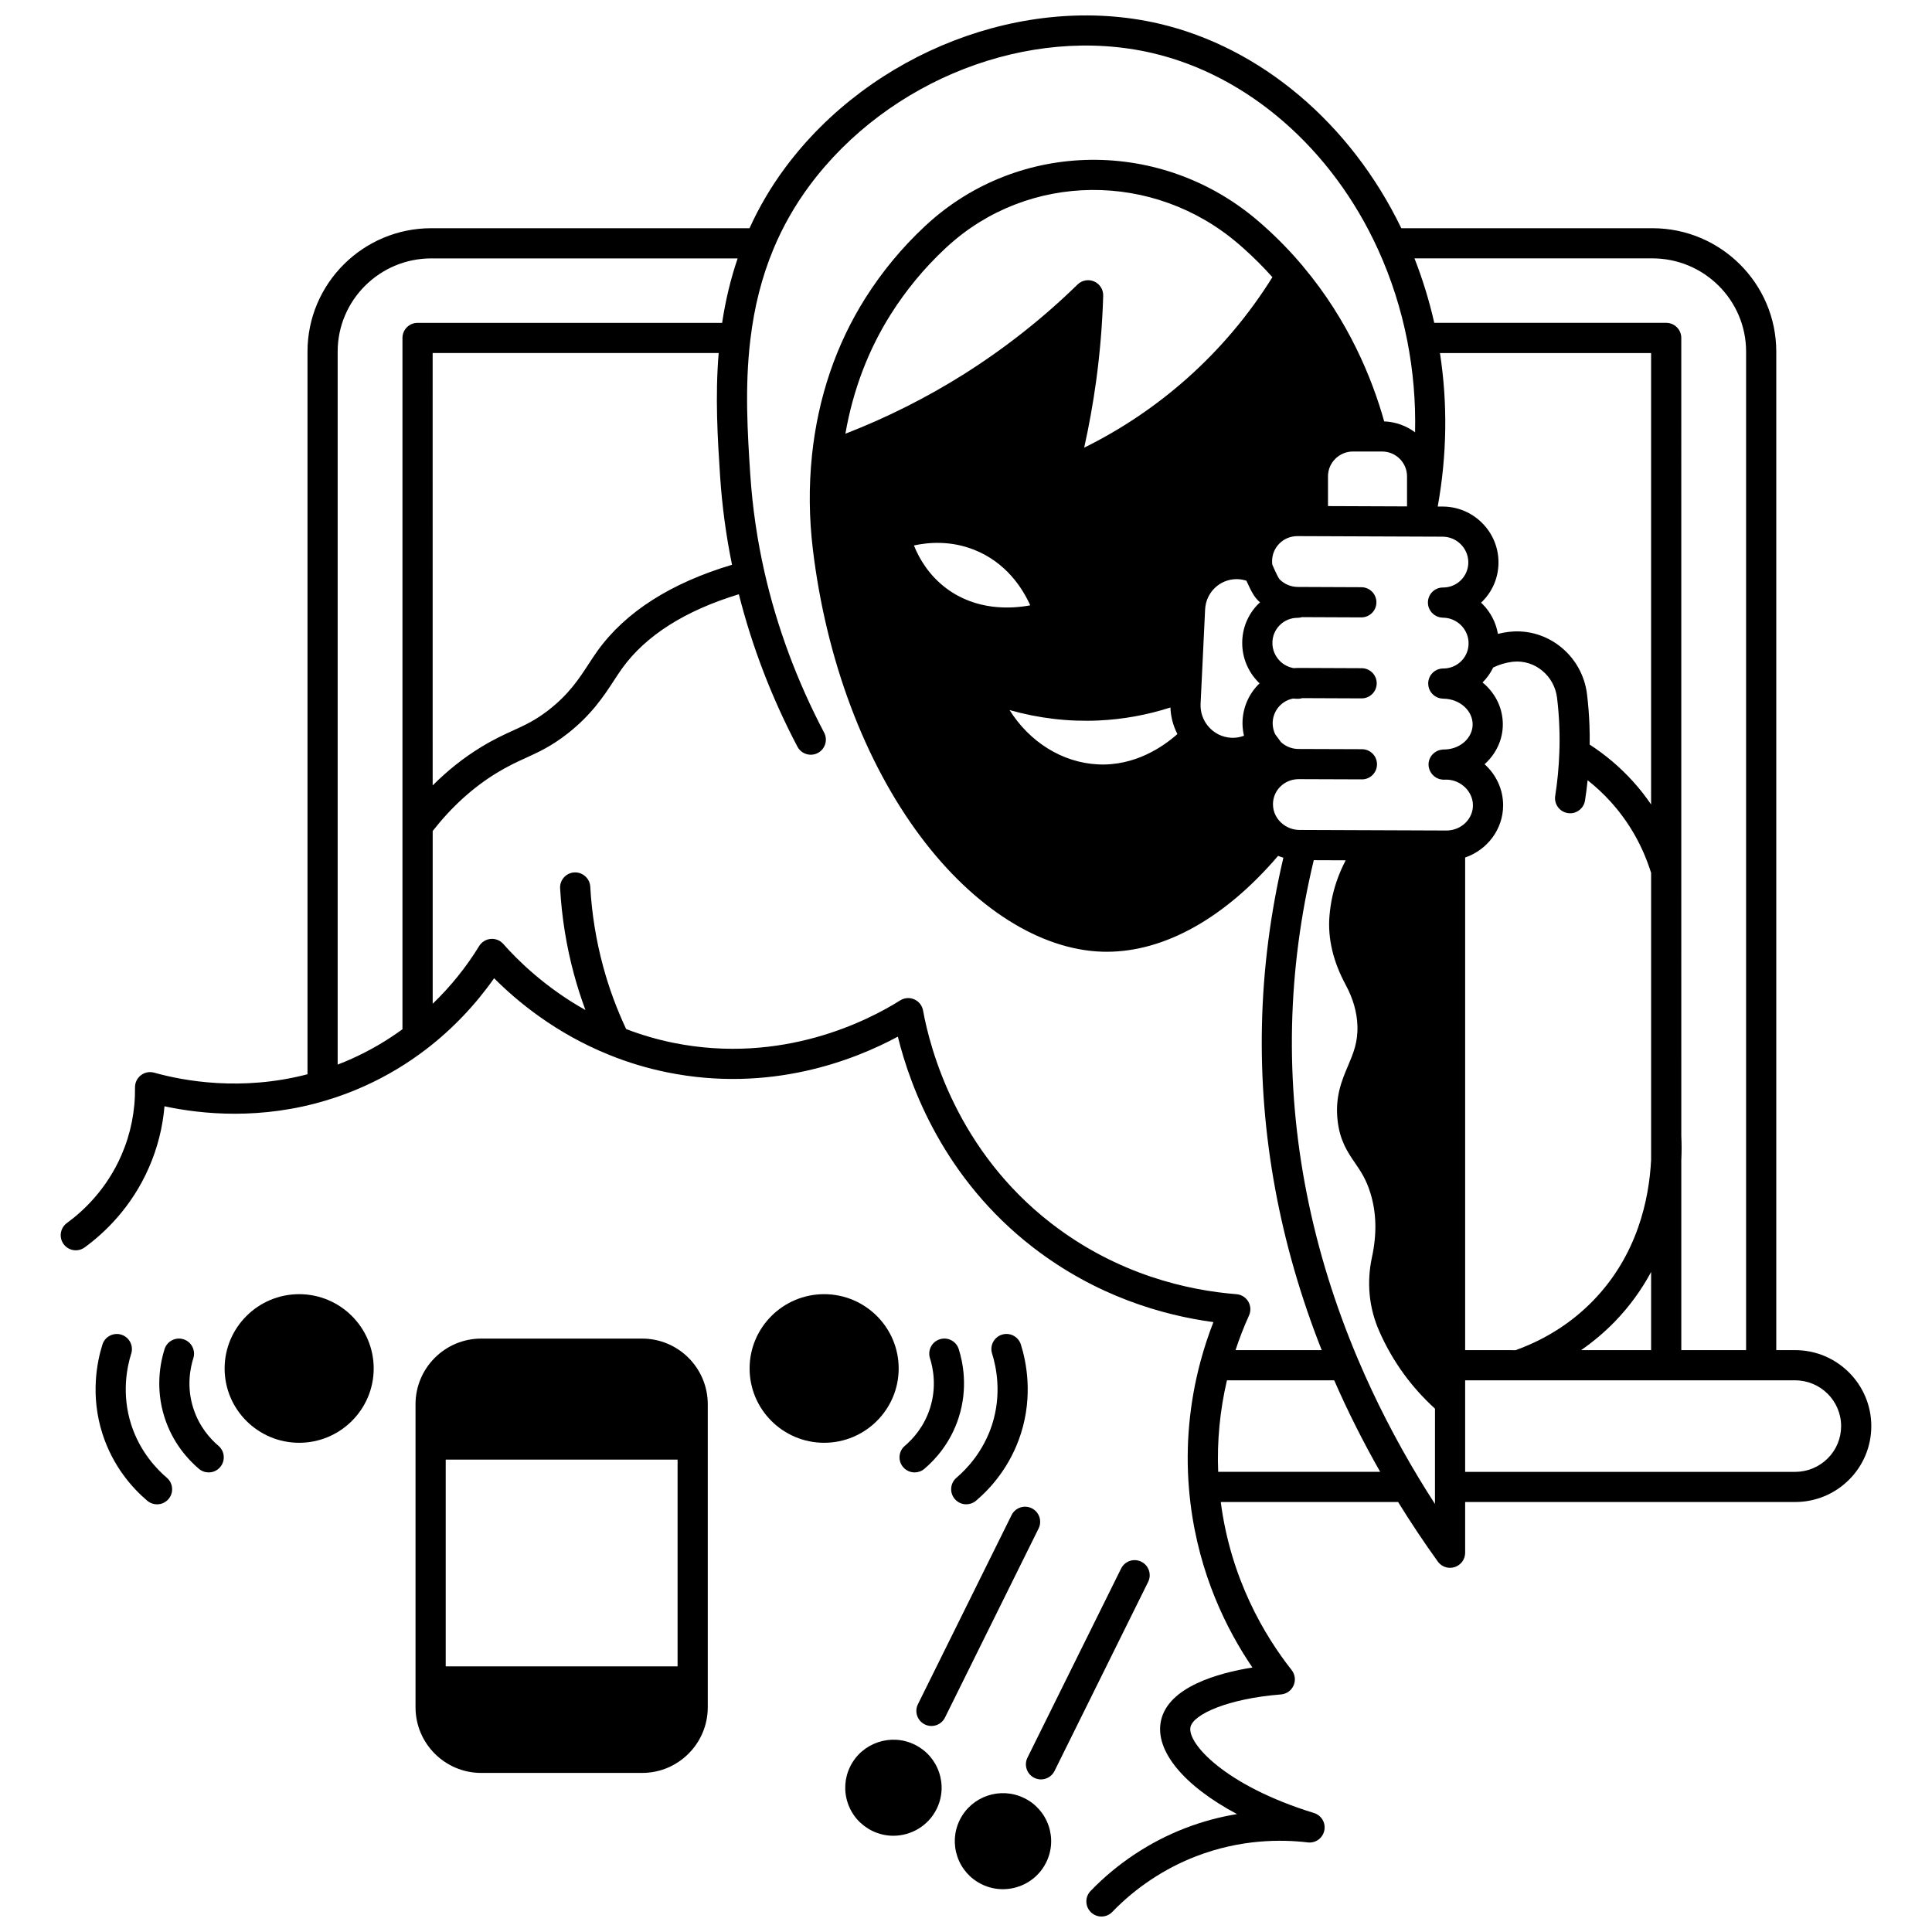 <?xml version="1.0" encoding="UTF-8"?>
<!-- Uploaded to: ICON Repo, www.iconrepo.com, Generator: ICON Repo Mixer Tools -->
<svg width="800px" height="800px" version="1.1" viewBox="144 144 512 512" xmlns="http://www.w3.org/2000/svg">
 <defs>
  <clipPath id="a">
   <path d="m160 148.09h480v503.81h-480z"/>
  </clipPath>
 </defs>
 <path d="m415.44 620.52c-6.309-3.113-13.973-0.52-17.086 5.777-1.512 3.047-1.738 6.496-0.645 9.719 1.094 3.227 3.387 5.828 6.441 7.328 1.812 0.895 3.734 1.312 5.633 1.312 4.711 0 9.246-2.606 11.465-7.098 1.508-3.051 1.734-6.5 0.641-9.715-1.102-3.223-3.391-5.828-6.449-7.324z"/>
 <g clip-path="url(#a)">
  <path d="m619.73 501.8h-5v-264.62c0-18.031-14.719-32.699-32.809-32.699h-66.559c-13.434-27.805-37.312-47.996-64.324-54.238-35.488-8.195-76.195 7.527-98.988 38.242-3.719 5.016-6.879 10.387-9.418 15.996h-84.332c-18.09 0-32.809 14.668-32.809 32.699v191.51c-17.531 4.578-32.848 1.762-40.633-0.422-1.215-0.34-2.516-0.09-3.516 0.68s-1.578 1.961-1.562 3.219c0.074 6.254-1.141 12.301-3.606 17.973-3.91 8.996-10.016 14.742-14.445 17.977-1.785 1.301-2.176 3.805-0.871 5.586 1.301 1.785 3.805 2.172 5.586 0.871 5.231-3.82 12.438-10.605 17.062-21.246 2.242-5.152 3.609-10.566 4.086-16.148 9.922 2.133 25.637 3.672 43.051-1.621 3.348-1.008 6.691-2.262 9.922-3.719 5.848-2.625 11.41-5.957 16.535-9.906 6.805-5.238 12.898-11.637 17.844-18.688 6.133 6.156 16.285 14.547 30.297 20.227 0.023 0.012 0.055 0.02 0.078 0.031 0.055 0.023 0.105 0.047 0.16 0.066 4.914 1.996 10.09 3.551 15.387 4.625 27.203 5.496 49.445-3.203 61.07-9.473 3.348 13.574 12.332 37.66 35.746 55.785 16.855 13.047 34.551 18.074 47.883 19.863-1.324 3.391-2.465 6.871-3.414 10.398-2.961 11.047-3.992 22.355-3.074 33.594 0.098 1.223 0.23 2.562 0.418 4.098 2.32 18.762 9.543 33.359 16.402 43.445-9.113 1.473-22.25 5.133-24.215 14.051-1.781 8.051 6.207 17.391 20.141 24.797-4.336 0.707-8.965 1.887-13.738 3.727-9.391 3.621-18.059 9.379-25.07 16.648-1.531 1.59-1.488 4.121 0.105 5.652 0.777 0.746 1.773 1.121 2.773 1.121 1.047 0 2.094-0.41 2.879-1.223 6.207-6.438 13.883-11.535 22.191-14.738 11.805-4.555 22.613-4.516 29.605-3.68 2.062 0.25 3.957-1.117 4.387-3.144 0.43-2.023-0.758-4.043-2.738-4.648-23.547-7.234-33.672-18.508-32.727-22.785 0.742-3.371 9.918-7.527 23.98-8.641 1.469-0.117 2.758-1.031 3.348-2.387 0.59-1.352 0.391-2.922-0.523-4.078-7.121-9.027-16.121-24.059-18.781-44.527h46.996c3.309 5.356 6.762 10.547 10.523 15.777 0.766 1.062 1.984 1.664 3.246 1.664 0.406 0 0.82-0.062 1.227-0.191 1.652-0.531 2.773-2.07 2.773-3.805v-13.445h87.449c5.383 0 10.445-2.09 14.27-5.887 3.812-3.801 5.914-8.855 5.914-14.238-0.004-11.094-9.055-20.125-20.184-20.125zm-12.996-264.62v264.62h-17.172v-50.305c0.105-2.207 0.105-4.324 0-6.461l-0.004-211.48c0-2.207-1.789-4-4-4h-61.465c-1.316-5.836-3.074-11.555-5.242-17.082h63.07c13.684 0.004 24.812 11.082 24.812 24.703zm-43.727 264.62c3.191-2.215 6.164-4.711 8.887-7.508 4.086-4.199 7.234-8.695 9.668-13.199v20.707zm-30.727 0v-130.55c5.875-2.008 10.078-7.519 10.066-13.863-0.008-4.285-1.91-8.152-4.914-10.859 2.988-2.684 4.848-6.453 4.832-10.609-0.016-4-1.707-7.742-4.773-10.547-0.195-0.176-0.402-0.332-0.605-0.5 1.148-1.145 2.109-2.484 2.832-3.981 1.586-0.762 3.254-1.273 4.981-1.492 0.094-0.008 0.188-0.016 0.277-0.027 5.731-0.613 10.957 3.68 11.664 9.582 0.305 2.519 0.504 5.059 0.594 7.566 0.094 2.344 0.098 4.644 0.008 6.867-0.129 3.852-0.496 7.727-1.094 11.516-0.344 2.18 1.145 4.227 3.328 4.574 0.211 0.031 0.418 0.051 0.625 0.051 1.934 0 3.633-1.406 3.945-3.375 0.281-1.781 0.504-3.578 0.691-5.383 2.188 1.727 4.231 3.625 6.102 5.695 4.906 5.418 8.504 11.766 10.723 18.859v76.055c-0.516 10.363-3.609 25.227-15.402 37.344-5.66 5.82-12.559 10.211-20.496 13.082l-13.383-0.004zm49.281-144.61c-1.457-2.121-3.043-4.164-4.789-6.09-3.383-3.742-7.242-7.023-11.492-9.777 0.023-1.676 0.016-3.375-0.055-5.098-0.098-2.715-0.312-5.481-0.645-8.219-1.223-10.234-10.41-17.664-20.48-16.578-0.098 0.008-0.199 0.016-0.305 0.027-0.957 0.117-1.898 0.301-2.828 0.527-0.516-2.984-1.926-5.746-4.129-7.949-0.113-0.113-0.238-0.211-0.355-0.32 0.121-0.113 0.246-0.215 0.363-0.332 2.766-2.773 4.281-6.465 4.269-10.391-0.012-3.922-1.559-7.621-4.356-10.418-2.797-2.781-6.5-4.32-10.434-4.332l-1.312-0.004c2.457-13.66 2.652-27.312 0.59-40.672h55.957zm-64.688-78.988-20.941-0.082v-7.887c0-3.625 2.969-6.578 6.617-6.578h5.176 0.012 0.016 2.508c3.648 0 6.617 2.949 6.617 6.578v7.969zm-114.77 11.473c8.555 3.367 12.906 10.262 14.922 14.746-5.168 0.957-14.328 1.434-22.27-4.531-4.594-3.453-7.148-7.832-8.555-11.336 3.91-0.859 9.73-1.305 15.902 1.121zm53.922 48.855c-3.652 3.25-11.172 8.543-21.105 8.039-9.473-0.488-18.121-5.996-23.375-14.395 7.688 2.184 15.703 3.133 23.613 2.762 6.488-0.301 12.859-1.461 19.02-3.445 0.086 2.469 0.723 4.863 1.848 7.039zm21.531-13.672c0.078 0.078 0.164 0.148 0.246 0.227-2.812 2.695-4.539 6.492-4.527 10.645 0.008 1.113 0.148 2.195 0.391 3.25-0.938 0.355-1.93 0.547-2.938 0.547-0.176 0-0.355-0.008-0.477-0.012-2.356-0.133-4.504-1.203-6.043-3.019-1.422-1.668-2.144-3.797-2.039-5.996l1.199-25c0.215-4.496 3.883-8.02 8.352-8.02 0.172 0 0.352 0.008 0.477 0.016 0.73 0.039 1.434 0.184 2.113 0.402 1.469 3.269 2.168 4.316 3.168 5.32 0.145 0.145 0.305 0.273 0.453 0.41-0.148 0.137-0.305 0.262-0.445 0.402-2.777 2.777-4.301 6.477-4.285 10.41 0.012 3.918 1.559 7.617 4.356 10.418zm-19.008-80.551c-8.258 7.328-17.391 13.473-27.23 18.332 1.297-5.824 2.356-11.73 3.168-17.641 1.02-7.484 1.652-15.098 1.875-22.625 0.051-1.629-0.898-3.125-2.391-3.781-1.496-0.652-3.234-0.336-4.398 0.801-9.102 8.887-19.199 16.859-30.008 23.691-9.945 6.277-20.527 11.59-31.523 15.859 2.012-11.562 6.055-22.215 12.074-31.734 4.039-6.379 8.875-12.215 14.375-17.355 0.184-0.164 0.355-0.324 0.504-0.465 21.543-19.801 54.77-20.09 77.281-0.695l0.344 0.297c0.324 0.281 0.652 0.562 1.008 0.887 2.672 2.387 5.207 4.93 7.574 7.574-6.227 9.988-13.824 19.016-22.652 26.855zm30.465 119.64h-0.605c-1.566-0.008-3.051-0.5-4.297-1.43-1.746-1.297-2.75-3.25-2.758-5.359-0.012-3.688 2.969-6.617 6.727-6.676l16.828 0.059c2.207 0.027 4.004-1.777 4.012-3.984 0.008-2.207-1.773-4.004-3.984-4.012l-16.629-0.059h-0.211-0.004c-1.719-0.008-3.352-0.652-4.625-1.828l-1.52-2.055c-0.441-0.898-0.668-1.879-0.676-2.91-0.012-3.25 2.332-6.016 5.441-6.57 0.418 0.039 0.844 0.066 1.289 0.066 0.387 0 0.754-0.07 1.109-0.176l15.719 0.066h0.016c2.203 0 3.988-1.781 4-3.981 0.008-2.207-1.773-4.004-3.981-4.016l-16.859-0.07c-0.375 0-0.762 0.02-1.168 0.051-1.355-0.238-2.641-0.883-3.629-1.867-1.289-1.289-2-2.988-2.008-4.785-0.008-1.789 0.684-3.469 1.941-4.727 1.262-1.262 2.945-1.957 4.746-1.957h0.035c0.387 0 0.754-0.074 1.109-0.176l15.719 0.066h0.016c2.203 0 3.988-1.781 4-3.981 0.008-2.207-1.773-4.004-3.981-4.016l-16.848-0.07c-1.812-0.008-3.527-0.719-4.812-2-0.289-0.289-0.941-1.598-1.945-3.891-0.039-0.293-0.062-0.59-0.062-0.895-0.008-1.789 0.684-3.469 1.941-4.727 1.27-1.266 2.953-1.953 4.766-1.957l4.066 0.016c0.016 0 0.027 0.004 0.039 0.004 0.012 0 0.023-0.004 0.039-0.004l28.891 0.113h0.012 0.012l5.414 0.02c1.812 0.008 3.527 0.719 4.812 2 1.289 1.289 2 2.988 2.008 4.785 0.008 1.785-0.684 3.461-1.934 4.719-1.262 1.266-2.949 1.965-4.754 1.965h-0.039c-2.207 0-3.981 1.789-3.981 4 0 1.602 0.961 2.973 2.324 3.613 0.039 0.02 0.074 0.047 0.117 0.062 0.141 0.059 0.293 0.098 0.441 0.141 0.105 0.031 0.203 0.074 0.312 0.098 0.129 0.027 0.266 0.027 0.398 0.043 0.133 0.016 0.258 0.043 0.395 0.043 1.805 0.012 3.508 0.727 4.785 1.996 1.289 1.289 2.004 2.988 2.008 4.769 0 0.781-0.121 1.527-0.367 2.227-0.926 2.672-3.465 4.469-6.32 4.469h-0.012-0.027c-2.203 0-3.973 1.781-3.977 3.988-0.004 1.66 1.012 3.082 2.457 3.695 0.07 0.031 0.148 0.043 0.219 0.07 0.172 0.062 0.344 0.125 0.523 0.164 0.121 0.023 0.25 0.027 0.375 0.039 0.141 0.016 0.273 0.043 0.418 0.047 2.133 0.012 4.129 0.77 5.613 2.121 1.395 1.273 2.164 2.934 2.172 4.672 0.012 3.512-3.137 6.438-7.117 6.656-0.184 0.008-0.367 0.016-0.559 0.016h-0.039c-0.023 0-0.043 0.008-0.062 0.008-0.074 0.004-0.152 0-0.227 0.008-0.062 0.004-0.121 0.027-0.188 0.035-0.188 0.023-0.367 0.055-0.547 0.102-0.051 0.016-0.098 0.031-0.148 0.047-0.219 0.066-0.43 0.152-0.629 0.254-0.012 0.008-0.02 0.012-0.031 0.02-1.273 0.668-2.144 1.988-2.144 3.531 0 0.395 0.074 0.766 0.184 1.121 0 0.004 0.004 0.008 0.004 0.012 0.074 0.242 0.168 0.477 0.285 0.699 0.008 0.016 0.02 0.031 0.027 0.051 0.113 0.207 0.238 0.398 0.383 0.582 0.02 0.027 0.043 0.055 0.066 0.078 0.137 0.164 0.285 0.316 0.449 0.457 0.039 0.035 0.082 0.066 0.121 0.102 0.152 0.121 0.309 0.23 0.477 0.332 0.066 0.039 0.133 0.074 0.199 0.109 0.152 0.078 0.309 0.148 0.469 0.207 0.098 0.035 0.195 0.062 0.293 0.09 0.145 0.039 0.285 0.074 0.434 0.098 0.125 0.02 0.254 0.031 0.383 0.039 0.082 0.004 0.16 0.023 0.242 0.023 0.242 0 0.48-0.008 0.738-0.02 3.801 0.043 7.016 3.148 7.019 6.805 0.008 3.453-2.797 6.375-6.477 6.66-0.156 0.016-0.32 0.02-0.469 0.02zm-154.18-93.785 0.008 0.109c0.52 7.852 1.578 15.707 3.152 23.398-16.215 4.848-28.184 12.484-35.594 22.742-0.836 1.164-1.598 2.328-2.402 3.562-2.562 3.922-5.211 7.977-10.559 12.156-3.519 2.75-6.231 3.988-9.363 5.418-2.457 1.121-5.242 2.391-8.695 4.508-4.527 2.769-8.777 6.152-12.719 10.094l-0.004-114.59h75.801c-0.969 11.73-0.266 22.75 0.375 32.602zm-97.555 154.39c-1.25 0.562-2.519 1.086-3.793 1.578v-188.95c0-13.621 11.133-24.699 24.812-24.699h81.188c-1.84 5.406-3.207 11.051-4.113 17.082h-80.715c-2.207 0-4 1.789-4 4v183.2c-4.191 3.059-8.68 5.676-13.379 7.785zm185.3 43.637c-24.871-19.25-32.035-45.859-33.961-56.406-0.238-1.305-1.109-2.406-2.324-2.941-1.215-0.535-2.617-0.43-3.738 0.277-8.453 5.324-31.227 17.07-60.102 11.242-4.293-0.871-8.488-2.106-12.516-3.648-2.512-5.363-4.586-10.961-6.125-16.688-1.848-6.848-2.988-13.93-3.387-21.055-0.125-2.207-2.039-3.883-4.219-3.769-2.207 0.125-3.894 2.012-3.769 4.215 0.434 7.676 1.66 15.309 3.652 22.688 0.871 3.231 1.895 6.422 3.055 9.566-10.648-5.973-17.957-13.184-21.754-17.504-0.84-0.953-2.078-1.457-3.348-1.344-1.266 0.109-2.406 0.816-3.066 1.898-3.387 5.547-7.578 10.723-12.309 15.293v-45.789c4.977-6.356 10.648-11.523 16.895-15.34 3.039-1.863 5.477-2.977 7.84-4.055 3.445-1.574 6.703-3.059 10.969-6.391 6.394-4.996 9.684-10.035 12.328-14.086 0.754-1.156 1.469-2.25 2.195-3.258 6.281-8.695 16.676-15.277 30.91-19.609 3.496 13.844 8.695 27.414 15.52 40.391 0.715 1.359 2.106 2.137 3.543 2.137 0.629 0 1.266-0.148 1.859-0.461 1.953-1.027 2.703-3.445 1.676-5.398-7.176-13.637-12.492-27.949-15.805-42.539-1.926-8.461-3.191-17.164-3.769-25.863l-0.008-0.105c-0.695-10.75-1.484-22.934 0.027-35.613 1.043-8.762 3.039-16.609 6.102-23.992 0-0.004 0.004-0.008 0.004-0.008 0.004-0.008 0.004-0.012 0.008-0.02 2.449-5.902 5.656-11.543 9.523-16.766 20.953-28.238 58.285-42.715 90.766-35.215 25.355 5.859 47.766 25.336 59.949 52.102 3.496 7.676 6.102 15.816 7.742 24.191 1.562 7.973 2.25 16.078 2.066 24.246-2.301-1.723-5.121-2.777-8.184-2.894-3.168-11.285-9.398-26.703-21.566-41.148-0.016-0.02-0.023-0.039-0.039-0.059-3.125-3.719-6.574-7.269-10.219-10.527-0.375-0.344-0.758-0.676-1.137-1l-0.34-0.293c-25.602-22.055-63.398-21.688-87.953 0.879-0.133 0.125-0.266 0.246-0.402 0.371-0.027 0.023-0.055 0.051-0.082 0.074-6.016 5.609-11.305 11.992-15.715 18.961-7.793 12.324-12.566 26.344-14.184 41.664-0.004 0.051-0.008 0.098-0.012 0.148v0.016c-0.844 8.141-0.766 16.492 0.242 24.824 3.519 29.188 13.645 56.203 28.508 76.07 14.129 18.883 31.66 30.016 48.109 30.551 0.422 0.016 0.844 0.02 1.27 0.02 15.355 0 31.34-8.961 45.406-25.414 0.457 0.188 0.926 0.348 1.398 0.484-3.438 14.645-5.359 29.543-5.68 44.363-0.637 28.988 4.688 57.934 15.836 86.137h-22.84c1.035-3.133 2.223-6.207 3.574-9.176 0.539-1.188 0.469-2.562-0.191-3.688s-1.828-1.855-3.129-1.957c-12.629-1-31.383-5.074-49.102-18.789zm44.254 65.867c-0.328-8.121 0.453-16.25 2.32-24.254h28.43c3.566 8.168 7.644 16.289 12.184 24.254zm57.453 8.512c-1.406-2.172-2.777-4.356-4.125-6.582-6.254-10.332-11.727-21.004-16.266-31.723-0.004-0.008-0.008-0.016-0.012-0.023-12.246-28.898-18.125-58.641-17.473-88.391 0.32-14.664 2.266-29.41 5.754-43.887l8.465 0.031c-1.578 3.004-2.777 6.207-3.516 9.508-0.383 1.703-0.648 3.484-0.793 5.293-0.477 5.938 0.984 12.082 4.336 18.262 1.906 3.543 2.941 7.137 3.074 10.688 0.168 4.434-1.07 7.352-2.5 10.73-1.621 3.828-3.457 8.168-2.754 14.445 0.605 5.402 2.641 8.379 4.606 11.254 1.52 2.227 2.957 4.324 4.094 8.016 1.609 5.219 1.742 10.789 0.398 17.031-1.434 6.664-0.77 13.41 1.918 19.508 1.766 4.039 3.977 7.887 6.566 11.434 2.414 3.316 5.188 6.375 8.23 9.152l-0.008 25.254zm104.07-12.066c-2.309 2.293-5.375 3.559-8.629 3.559l-87.445-0.004v-24.254h14.102 0.012 0.012 73.32c6.719 0 12.188 5.438 12.188 12.125 0 3.242-1.266 6.289-3.559 8.574z"/>
 </g>
 <path d="m223.28 486.97c-10.891 0-19.754 8.836-19.754 19.691 0 10.859 8.859 19.691 19.754 19.691 10.891 0 19.754-8.836 19.754-19.691 0-10.855-8.859-19.691-19.754-19.691z"/>
 <path d="m195.23 517.21c-1.844-5.731-0.789-10.766 0.004-13.262 0.668-2.106-0.496-4.352-2.602-5.023-2.106-0.668-4.352 0.496-5.023 2.602-1.082 3.402-2.519 10.281 0.004 18.125 2.137 6.664 6.125 11.074 9.098 13.602 0.754 0.641 1.672 0.953 2.59 0.953 1.133 0 2.258-0.48 3.047-1.406 1.43-1.684 1.227-4.207-0.453-5.637-2.18-1.852-5.102-5.082-6.664-9.953z"/>
 <path d="m178.77 521.53c-2.602-8.121-1.113-15.27 0.004-18.805 0.664-2.106-0.5-4.352-2.606-5.019-2.106-0.664-4.352 0.5-5.019 2.606-1.406 4.445-3.273 13.43 0.004 23.66 2.801 8.715 8.004 14.457 11.879 17.742 0.75 0.637 1.672 0.949 2.586 0.949 1.133 0 2.262-0.48 3.051-1.414 1.43-1.684 1.219-4.207-0.465-5.637-2.519-2.137-7.098-6.805-9.434-14.082z"/>
 <path d="m382.16 506.66c0-10.859-8.859-19.691-19.754-19.691-10.891 0-19.754 8.836-19.754 19.691 0 10.859 8.859 19.691 19.754 19.691 10.891 0.004 19.754-8.832 19.754-19.691z"/>
 <path d="m383.79 527.16c-1.684 1.43-1.887 3.953-0.453 5.637 0.789 0.93 1.914 1.406 3.047 1.406 0.914 0 1.836-0.312 2.59-0.953 2.973-2.527 6.961-6.938 9.094-13.598 2.523-7.852 1.086-14.73 0.004-18.133-0.668-2.102-2.914-3.269-5.023-2.598-2.106 0.668-3.269 2.918-2.598 5.023 0.793 2.488 1.848 7.523 0.004 13.262-1.562 4.871-4.488 8.102-6.664 9.953z"/>
 <path d="m397.48 535.61c-1.684 1.43-1.891 3.953-0.461 5.637 0.793 0.934 1.918 1.41 3.051 1.41 0.914 0 1.832-0.312 2.586-0.949 3.871-3.285 9.078-9.031 11.879-17.742 3.277-10.23 1.41-19.215 0.004-23.66-0.668-2.106-2.91-3.273-5.019-2.606-2.106 0.664-3.273 2.91-2.606 5.019 1.117 3.539 2.606 10.688 0.004 18.805-2.344 7.277-6.918 11.949-9.438 14.086z"/>
 <path d="m314.17 498.74h-42.656c-9.59 0-17.395 7.805-17.395 17.395v80.312c0 9.59 7.805 17.395 17.395 17.395h42.656c9.59 0 17.395-7.805 17.395-17.395v-80.312c0-9.59-7.801-17.395-17.395-17.395zm-52.051 86.859v-54.781h61.449v54.781z"/>
 <path d="m417.43 543.71c-1.977-0.98-4.375-0.172-5.356 1.809l-24.812 50.113c-0.98 1.977-0.172 4.379 1.809 5.356 0.57 0.281 1.176 0.414 1.77 0.414 1.473 0 2.891-0.816 3.586-2.227l24.812-50.113c0.98-1.973 0.172-4.371-1.809-5.352z"/>
 <path d="m386.41 606.35c-6.301-3.102-13.973-0.508-17.094 5.781-1.508 3.043-1.734 6.492-0.645 9.711 1.098 3.231 3.391 5.836 6.449 7.34 1.809 0.891 3.727 1.312 5.621 1.312 4.707 0 9.246-2.606 11.473-7.09 0-0.004 0.004-0.004 0.004-0.008 1.508-3.051 1.734-6.5 0.641-9.715-1.098-3.227-3.391-5.832-6.449-7.332z"/>
 <path d="m446.46 557.87c-1.977-0.98-4.375-0.172-5.356 1.809l-24.812 50.113c-0.98 1.977-0.172 4.379 1.809 5.356 0.57 0.281 1.176 0.414 1.77 0.414 1.473 0 2.891-0.816 3.586-2.227l24.812-50.113c0.98-1.973 0.172-4.371-1.809-5.352z"/>
</svg>